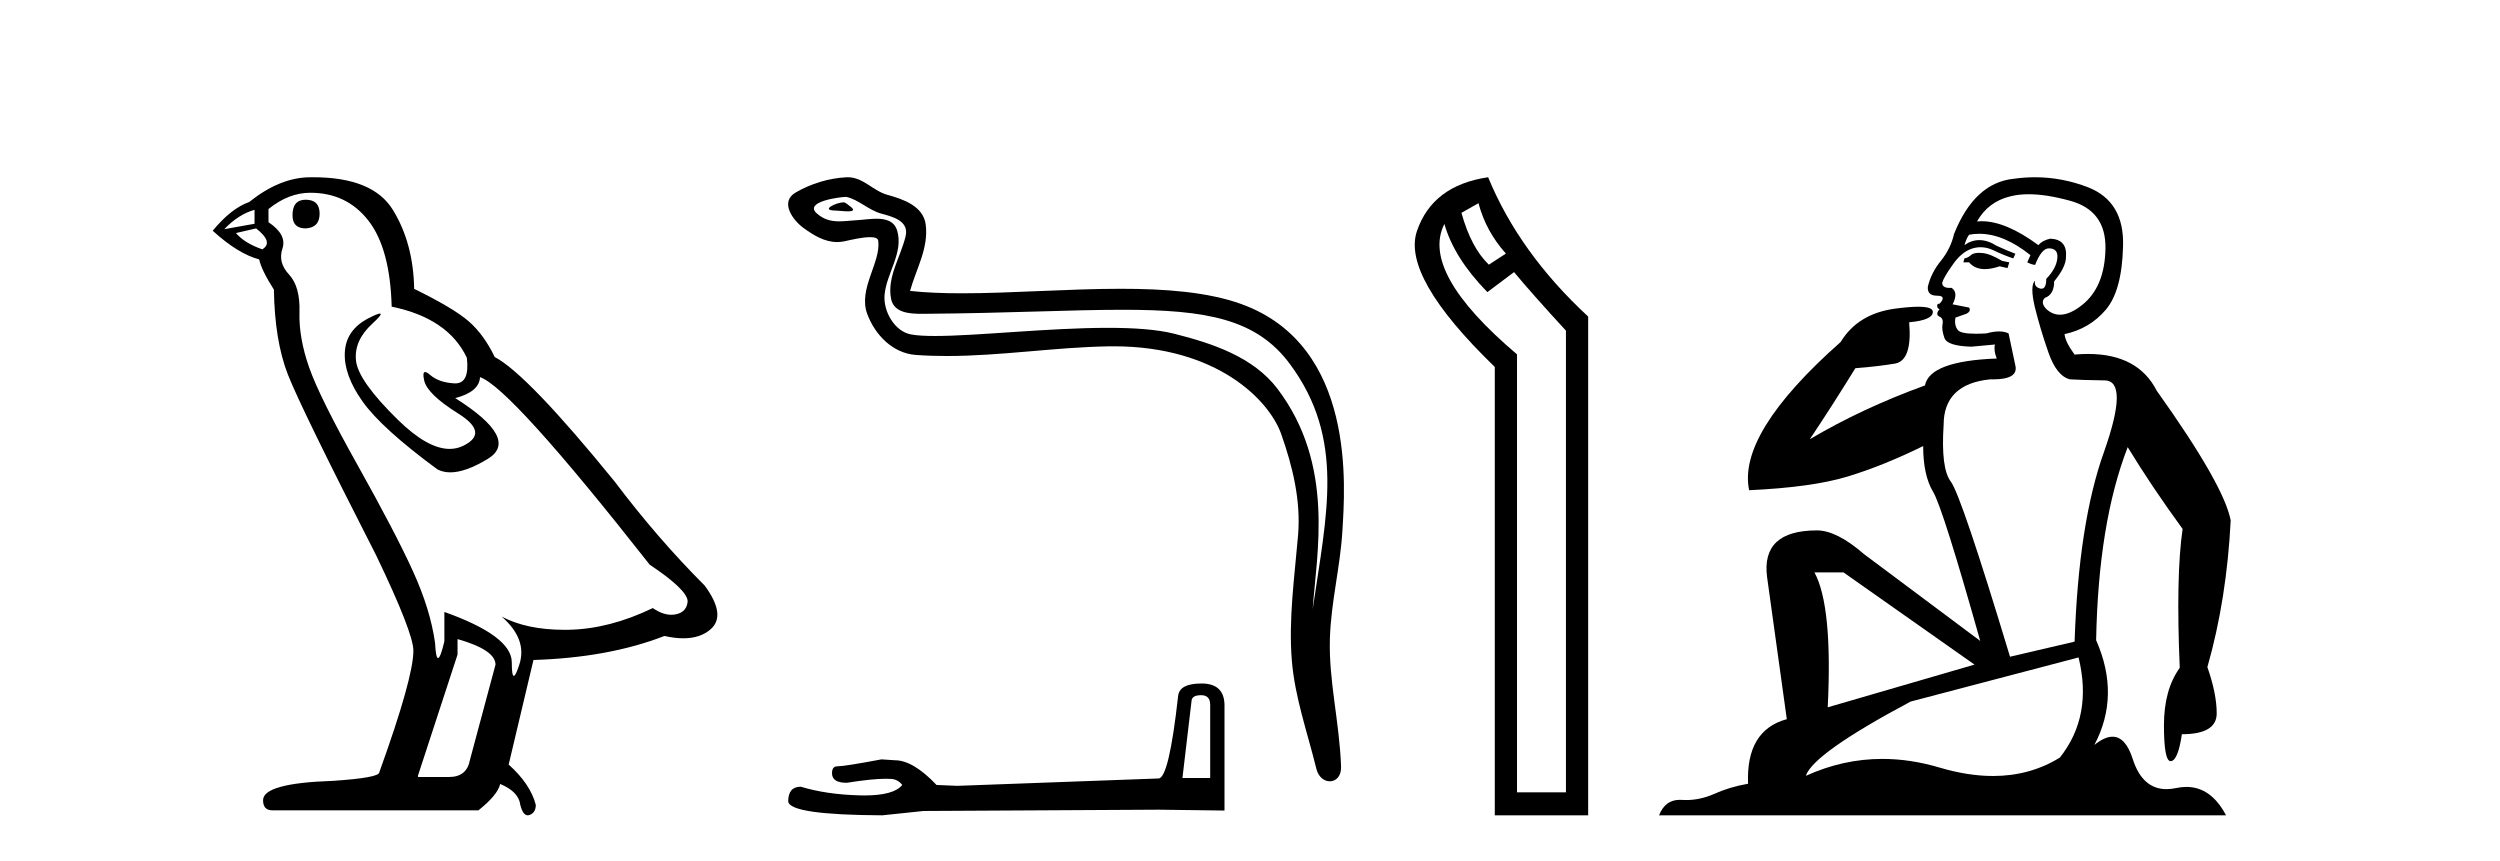 <?xml version='1.0' encoding='UTF-8' standalone='yes'?><svg xmlns='http://www.w3.org/2000/svg' xmlns:xlink='http://www.w3.org/1999/xlink' width='119.0' height='41.0' ><path d='M 14.55 9.507 Q 13.923 9.507 13.923 10.245 Q 13.923 10.872 14.55 10.872 Q 15.214 10.835 15.214 10.171 Q 15.214 9.507 14.55 9.507 ZM 12.116 9.987 L 12.116 10.651 L 10.677 10.909 Q 11.341 10.208 12.116 9.987 ZM 12.19 10.872 Q 13.038 11.536 12.485 11.868 Q 11.636 11.573 11.231 11.093 L 12.19 10.872 ZM 14.771 9.175 Q 16.505 9.175 17.538 10.503 Q 18.57 11.831 18.644 14.597 Q 21.336 15.15 22.222 17.031 Q 22.365 18.249 21.673 18.249 Q 21.653 18.249 21.631 18.248 Q 20.894 18.211 20.47 17.843 Q 20.315 17.709 20.237 17.709 Q 20.099 17.709 20.193 18.119 Q 20.341 18.765 21.816 19.687 Q 23.291 20.609 22.056 21.217 Q 21.749 21.368 21.403 21.368 Q 20.353 21.368 18.939 19.982 Q 17.058 18.138 16.947 17.179 Q 16.837 16.22 17.722 15.408 Q 18.248 14.926 18.083 14.926 Q 17.971 14.926 17.538 15.15 Q 16.468 15.703 16.413 16.773 Q 16.357 17.843 17.261 19.115 Q 18.165 20.388 20.82 22.342 Q 21.092 22.484 21.435 22.484 Q 22.164 22.484 23.217 21.844 Q 24.766 20.904 21.668 18.949 Q 22.812 18.654 22.849 17.953 Q 24.287 18.433 30.926 26.879 Q 32.696 28.059 32.733 28.612 Q 32.696 29.129 32.18 29.239 Q 32.069 29.263 31.955 29.263 Q 31.537 29.263 31.073 28.944 Q 29.008 29.94 27.072 29.977 Q 26.97 29.979 26.87 29.979 Q 25.069 29.979 23.881 29.35 L 23.881 29.35 Q 25.098 30.42 24.73 31.6 Q 24.551 32.172 24.459 32.172 Q 24.361 32.172 24.361 31.526 Q 24.361 30.272 21.152 29.129 L 21.152 30.53 Q 20.963 31.324 20.852 31.324 Q 20.745 31.324 20.709 30.604 Q 20.488 29.018 19.658 27.192 Q 18.828 25.367 17.021 22.139 Q 15.214 18.912 14.716 17.492 Q 14.218 16.072 14.255 14.855 Q 14.292 13.638 13.757 13.066 Q 13.222 12.495 13.444 11.831 Q 13.665 11.167 12.78 10.577 L 12.78 9.95 Q 13.739 9.175 14.771 9.175 ZM 21.779 30.42 Q 23.586 30.936 23.586 31.637 L 22.369 36.173 Q 22.222 36.985 21.373 36.985 L 19.898 36.985 L 19.898 36.911 L 21.779 31.157 L 21.779 30.42 ZM 14.904 8.437 Q 14.838 8.437 14.771 8.438 Q 13.333 8.438 11.858 9.618 Q 11.009 9.913 10.124 10.983 Q 11.341 12.089 12.337 12.347 Q 12.448 12.864 13.038 13.786 Q 13.075 16.22 13.702 17.824 Q 14.329 19.429 17.906 26.436 Q 19.677 30.124 19.677 30.973 Q 19.677 32.264 18.054 36.763 Q 18.054 37.022 15.841 37.169 Q 12.522 37.28 12.522 38.091 Q 12.522 38.571 12.964 38.571 L 22.775 38.571 Q 23.697 37.833 23.808 37.317 Q 24.693 37.685 24.766 38.312 Q 24.891 38.809 25.12 38.809 Q 25.162 38.809 25.209 38.792 Q 25.504 38.681 25.504 38.312 Q 25.246 37.317 24.213 36.394 L 25.393 31.415 Q 28.971 31.305 31.627 30.272 Q 32.118 30.383 32.528 30.383 Q 33.348 30.383 33.84 29.94 Q 34.577 29.276 33.544 27.875 Q 31.295 25.625 29.266 22.932 Q 25.098 17.806 23.549 16.994 Q 23.033 15.925 22.314 15.298 Q 21.595 14.671 19.714 13.749 Q 19.677 11.573 18.699 9.987 Q 17.744 8.437 14.904 8.437 Z' style='fill:#000000;stroke:none' /><path d='M 40.142 9.632 C 39.815 9.632 39.011 10.019 39.765 10.022 C 39.888 10.023 40.16 10.06 40.361 10.06 C 40.601 10.06 40.741 10.007 40.409 9.779 C 40.329 9.723 40.256 9.635 40.154 9.632 C 40.15 9.632 40.146 9.632 40.142 9.632 ZM 40.269 9.372 C 40.282 9.372 40.291 9.373 40.296 9.374 C 40.878 9.508 41.336 9.997 41.94 10.165 C 42.448 10.307 43.282 10.495 43.108 11.239 C 42.875 12.232 42.208 13.192 42.417 14.231 C 42.548 14.881 43.273 14.938 43.859 14.938 C 43.956 14.938 44.05 14.936 44.136 14.936 C 47.961 14.906 50.998 14.745 53.435 14.745 C 57.43 14.745 59.811 15.178 61.404 17.333 C 64.046 20.907 63.142 24.482 62.485 28.995 C 62.669 26.332 63.552 22.137 60.815 18.515 C 59.658 16.984 57.698 16.341 55.894 15.886 C 55.066 15.677 53.96 15.605 52.739 15.605 C 49.921 15.605 46.496 15.993 44.504 15.993 C 44.03 15.993 43.637 15.971 43.353 15.917 C 42.585 15.77 42.038 14.824 42.105 14.04 C 42.195 13 43.015 12.035 42.707 10.985 C 42.57 10.517 42.163 10.412 41.72 10.412 C 41.402 10.412 41.067 10.466 40.799 10.48 C 40.51 10.494 40.226 10.536 39.949 10.536 C 39.582 10.536 39.226 10.464 38.885 10.163 C 38.235 9.592 40.009 9.372 40.269 9.372 ZM 40.357 8.437 C 40.337 8.437 40.317 8.437 40.296 8.438 C 39.453 8.479 38.605 8.739 37.874 9.163 C 37.111 9.607 37.724 10.467 38.24 10.846 C 38.716 11.195 39.25 11.522 39.848 11.522 C 39.963 11.522 40.081 11.51 40.201 11.484 C 40.506 11.416 41.045 11.289 41.413 11.289 C 41.63 11.289 41.788 11.333 41.804 11.459 C 41.939 12.494 40.836 13.749 41.281 14.945 C 41.646 15.925 42.481 16.816 43.598 16.896 C 44.086 16.931 44.574 16.946 45.062 16.946 C 47.635 16.946 50.194 16.53 52.766 16.486 C 52.848 16.485 52.93 16.484 53.011 16.484 C 57.939 16.484 60.419 19.058 60.984 20.657 C 61.531 22.206 61.926 23.828 61.788 25.477 C 61.621 27.461 61.329 29.462 61.492 31.447 C 61.635 33.198 62.243 34.897 62.659 36.595 C 62.756 36.992 63.037 37.19 63.3 37.19 C 63.588 37.19 63.854 36.953 63.835 36.479 C 63.749 34.291 63.245 32.421 63.303 30.403 C 63.352 28.668 63.797 26.998 63.899 25.259 C 64.018 23.241 64.579 16.447 59.076 14.469 C 57.492 13.9 55.484 13.746 53.354 13.746 C 50.834 13.746 48.146 13.961 45.792 13.961 C 44.912 13.961 44.078 13.931 43.318 13.848 C 43.622 12.769 44.201 11.827 44.066 10.701 C 43.96 9.811 42.987 9.479 42.247 9.276 C 41.556 9.088 41.088 8.437 40.357 8.437 Z' style='fill:#000000;stroke:none' /><path d='M 57.172 33.091 Q 57.605 33.091 57.605 33.545 L 57.605 37.034 L 56.284 37.034 L 56.718 33.359 Q 56.738 33.091 57.172 33.091 ZM 57.192 32.534 Q 56.14 32.534 56.078 33.132 Q 55.644 37.034 55.149 37.055 L 45.57 37.406 L 44.579 37.364 Q 43.464 36.188 42.597 36.188 Q 42.287 36.167 41.957 36.146 Q 40.202 36.477 39.851 36.477 Q 39.604 36.477 39.604 36.807 Q 39.604 37.261 40.306 37.261 Q 41.511 37.069 42.154 37.069 Q 42.271 37.069 42.37 37.075 Q 42.721 37.075 42.948 37.364 Q 42.545 37.863 41.146 37.863 Q 41.038 37.863 40.925 37.86 Q 39.335 37.818 38.117 37.447 Q 37.519 37.447 37.519 38.149 Q 37.58 38.789 41.998 38.809 L 43.96 38.603 L 55.149 38.541 L 58.286 38.582 L 58.286 33.545 Q 58.266 32.534 57.192 32.534 Z' style='fill:#000000;stroke:none' /><path d='M 70.376 9.671 Q 70.729 11.012 71.681 12.07 L 70.87 12.599 Q 70.023 11.788 69.565 10.13 L 70.376 9.671 ZM 68.753 10.659 Q 69.212 12.282 70.799 13.905 L 72.069 12.952 Q 72.916 13.975 74.539 15.739 L 74.539 37.716 L 72.21 37.716 L 72.21 16.868 Q 67.589 12.952 68.753 10.659 ZM 70.835 8.437 Q 68.189 8.825 67.448 10.994 Q 66.707 13.164 71.152 17.467 L 71.152 38.809 L 75.597 38.809 L 75.597 15.069 Q 72.316 12.035 70.835 8.437 Z' style='fill:#000000;stroke:none' /><path d='M 94.205 12.036 Q 93.951 12.036 93.832 12.129 Q 93.695 12.266 93.507 12.3 L 93.456 12.488 L 93.729 12.488 Q 93.999 12.81 94.478 12.81 Q 94.786 12.81 95.181 12.676 L 95.557 12.761 L 95.642 12.488 L 95.301 12.419 Q 94.737 12.078 94.361 12.044 Q 94.278 12.036 94.205 12.036 ZM 96.564 9.246 Q 97.403 9.246 98.512 9.55 Q 100.254 10.011 100.22 11.839 Q 100.186 13.649 99.127 14.503 Q 98.533 14.98 98.056 14.98 Q 97.696 14.98 97.402 14.708 Q 97.111 14.401 97.333 14.179 Q 97.778 14.025 97.778 13.393 Q 98.341 12.71 98.341 12.232 Q 98.41 11.395 97.59 11.36 Q 97.214 11.446 97.026 11.668 Q 95.483 10.53 94.324 10.53 Q 94.213 10.53 94.105 10.541 L 94.105 10.541 Q 94.635 9.601 95.694 9.345 Q 96.085 9.246 96.564 9.246 ZM 94.211 11.128 Q 95.378 11.128 96.65 12.146 L 96.497 12.488 Q 96.736 12.607 96.872 12.607 Q 97.18 11.822 97.521 11.822 Q 97.965 11.822 97.931 12.266 Q 97.897 12.761 97.402 13.274 Q 97.402 13.743 97.174 13.743 Q 97.145 13.743 97.111 13.735 Q 96.804 13.649 96.872 13.359 L 96.872 13.359 Q 96.616 13.581 96.855 14.606 Q 97.111 15.648 97.504 16.775 Q 97.897 17.902 98.529 18.056 Q 99.024 18.09 100.186 18.107 Q 101.347 18.124 100.152 21.506 Q 98.939 24.888 98.751 30.542 L 95.677 31.26 Q 93.354 23.573 92.858 22.924 Q 92.38 22.292 92.517 20.225 Q 92.517 18.278 94.737 18.056 Q 94.801 18.058 94.862 18.058 Q 96.079 18.058 95.933 17.407 Q 95.796 16.741 95.608 15.87 Q 95.42 15.776 95.156 15.776 Q 94.891 15.776 94.549 15.87 Q 94.276 15.886 94.057 15.886 Q 93.344 15.886 93.2 15.716 Q 93.012 15.494 93.08 15.118 L 93.61 14.93 Q 93.832 14.811 93.729 14.64 L 92.944 14.486 Q 93.234 13.923 92.892 13.701 Q 92.843 13.704 92.799 13.704 Q 92.448 13.704 92.448 13.461 Q 92.517 13.205 92.944 12.607 Q 93.354 12.01 93.849 11.839 Q 94.062 11.768 94.276 11.768 Q 94.575 11.768 94.874 11.907 Q 95.369 12.146 95.83 12.3 L 95.933 12.078 Q 95.523 11.924 95.045 11.702 Q 94.612 11.429 94.216 11.429 Q 93.846 11.429 93.507 11.668 Q 93.61 11.326 93.729 11.173 Q 93.968 11.128 94.211 11.128 ZM 87.751 27.246 L 93.986 31.635 L 87 33.668 Q 87.239 28.851 86.368 27.246 ZM 98.939 31.294 Q 99.622 34.078 98.051 36.059 Q 96.633 36.937 94.868 36.937 Q 93.677 36.937 92.329 36.538 Q 90.939 36.124 89.6 36.124 Q 87.729 36.124 85.958 36.93 Q 86.299 35.871 90.945 33.395 L 98.939 31.294 ZM 96.864 8.437 Q 96.367 8.437 95.865 8.508 Q 93.986 8.696 93.012 11.138 Q 92.858 11.822 92.397 12.402 Q 91.919 12.983 91.765 13.649 Q 91.731 14.076 92.209 14.076 Q 92.67 14.076 92.329 14.452 Q 92.192 14.452 92.209 14.572 Q 92.226 14.708 92.329 14.708 Q 92.107 14.965 92.312 15.067 Q 92.517 15.152 92.465 15.426 Q 92.414 15.682 92.551 16.075 Q 92.67 16.468 93.832 16.502 L 94.959 16.399 L 94.959 16.399 Q 94.891 16.69 95.045 17.065 Q 91.851 17.185 91.628 18.347 Q 88.622 19.44 86.146 20.909 Q 87.187 19.354 88.315 17.527 Q 89.408 17.441 90.211 17.305 Q 91.031 17.151 90.877 15.34 Q 92.004 15.238 92.004 14.845 Q 92.004 14.601 91.311 14.601 Q 90.889 14.601 90.211 14.691 Q 88.434 14.93 87.614 16.28 Q 82.695 20.635 83.259 23.334 Q 86.248 23.197 87.939 22.685 Q 89.63 22.173 91.543 21.233 Q 91.543 22.634 92.021 23.42 Q 92.483 24.205 94.259 30.508 L 88.725 26.374 Q 87.427 25.247 86.487 25.247 Q 83.823 25.247 84.113 27.468 L 85.052 34.232 Q 83.105 34.761 83.208 37.306 Q 82.319 37.46 81.568 37.802 Q 80.919 38.082 80.257 38.082 Q 80.153 38.082 80.048 38.075 Q 80.001 38.072 79.955 38.072 Q 79.26 38.072 78.972 38.809 L 105.959 38.809 Q 105.248 37.457 104.073 37.457 Q 103.838 37.457 103.585 37.511 Q 103.342 37.563 103.124 37.563 Q 101.978 37.563 101.518 36.128 Q 101.179 35.067 100.556 35.067 Q 100.176 35.067 99.691 35.461 Q 100.938 33.104 99.776 30.474 Q 99.879 24.888 101.279 21.284 Q 102.389 23.112 103.892 25.179 Q 103.568 27.399 103.756 31.789 Q 103.004 32.831 103.004 34.522 Q 103.004 36.23 103.322 36.23 Q 103.326 36.23 103.329 36.23 Q 103.67 36.213 103.858 34.949 Q 105.515 34.949 105.515 33.958 Q 105.515 33.019 105.071 31.755 Q 105.993 28.527 106.181 24.769 Q 105.857 23.078 102.663 18.603 Q 101.77 16.848 99.391 16.848 Q 99.084 16.848 98.751 16.878 Q 98.307 16.28 98.273 15.904 Q 99.469 15.648 100.237 14.742 Q 101.006 13.837 101.057 11.719 Q 101.125 9.601 99.4 8.918 Q 98.154 8.437 96.864 8.437 Z' style='fill:#000000;stroke:none' /></svg>